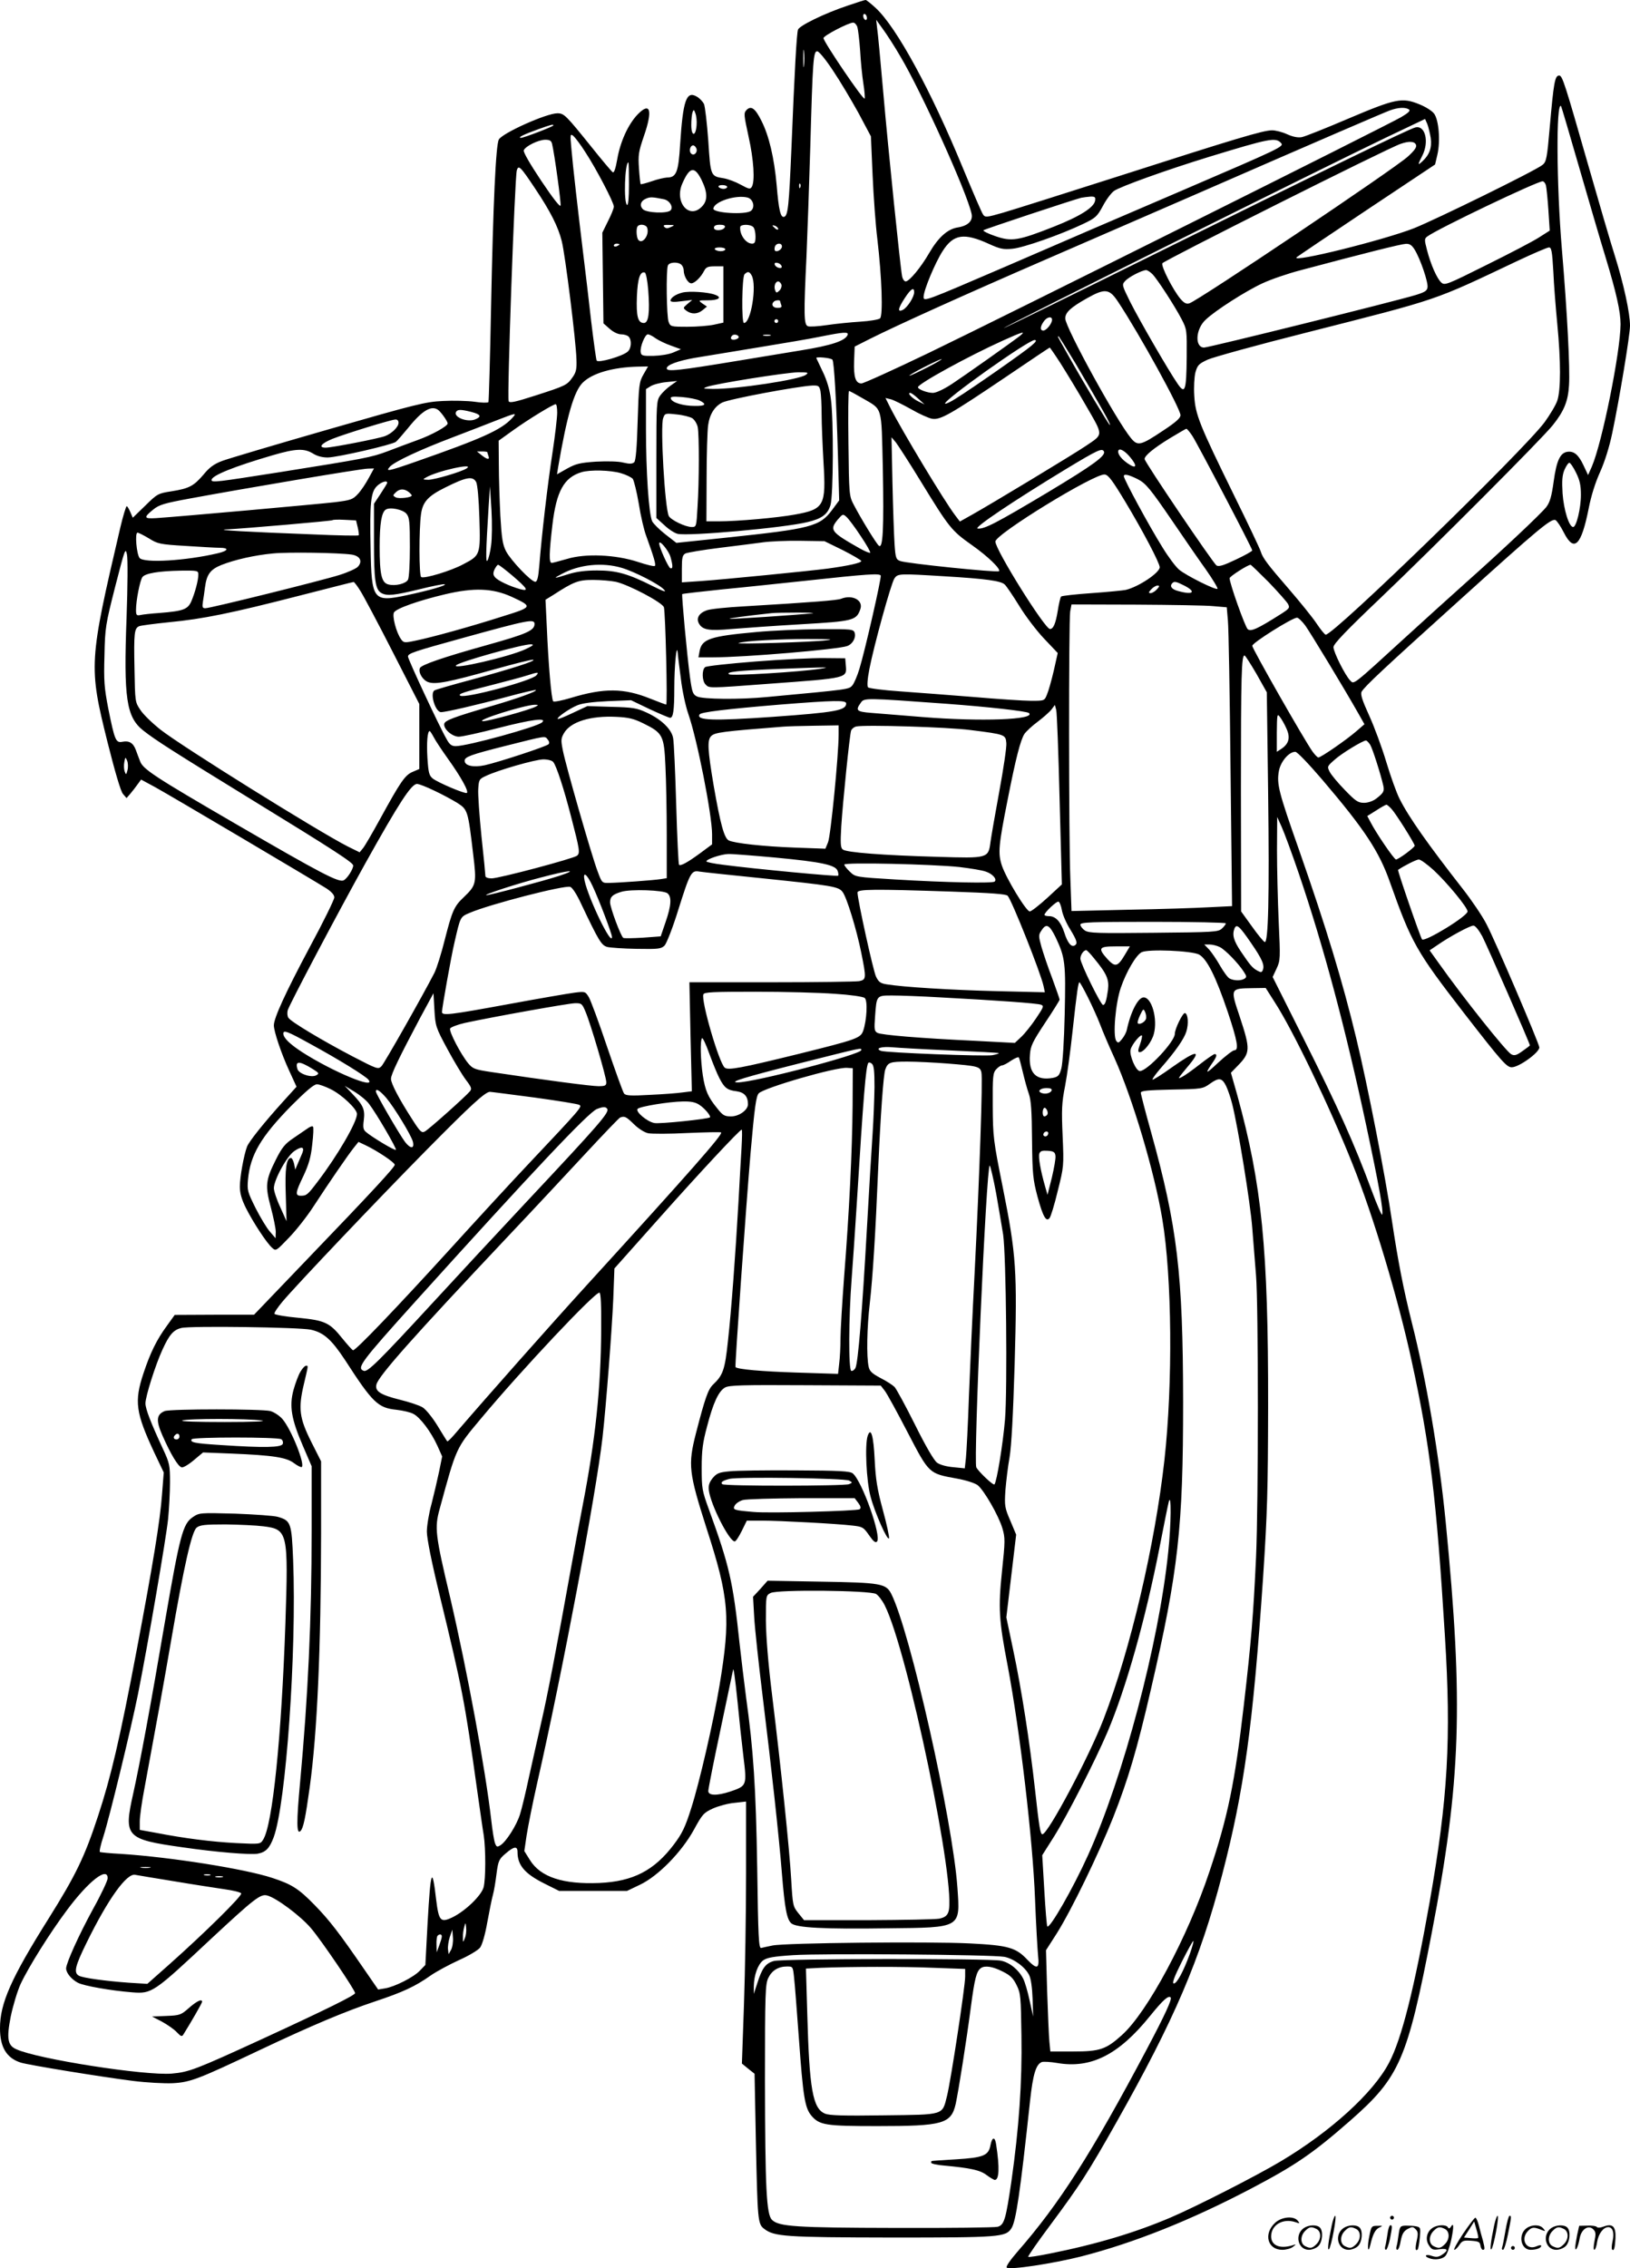 <?xml version="1.0" encoding="UTF-8"?>
<svg xmlns="http://www.w3.org/2000/svg" version="1.0" viewBox="0 0 863 1200.713" preserveAspectRatio="xMidYMid meet">
  <g transform="translate(0,1200.979) scale(0.1,-0.1)" fill="#000000" stroke="none">
    <path d="M4485 11979 c-119 -40 -251 -104 -260 -126 -7 -20 -18 -210 -35 -634 -13 -300 -18 -350 -38 -357 -19 -6 -29 34 -40 168 -13 145 -41 262 -80 339 -33 67 -55 83 -79 59 -16 -17 -15 -24 10 -140 28 -124 35 -240 17 -268 -8 -13 -16 -11 -58 12 -27 15 -67 30 -90 34 -70 11 -70 11 -82 199 -7 94 -17 181 -23 195 -7 13 -24 31 -39 39 -54 31 -72 -21 -87 -252 -9 -150 -20 -177 -70 -177 -14 -1 -51 -9 -81 -20 -30 -10 -56 -17 -58 -15 -2 2 -6 39 -9 83 -5 71 -2 89 26 171 48 138 34 184 -33 115 -50 -52 -92 -144 -108 -237 -9 -51 -17 -74 -24 -69 -6 4 -56 63 -111 132 -137 170 -146 180 -182 180 -58 0 -292 -105 -310 -139 -16 -29 -30 -337 -41 -884 -5 -274 -12 -502 -14 -506 -3 -4 -36 -4 -73 2 -37 5 -113 7 -168 4 -92 -4 -143 -17 -605 -150 -278 -80 -531 -155 -563 -167 -43 -16 -68 -34 -99 -72 -53 -62 -77 -74 -170 -89 -71 -11 -75 -13 -139 -76 l-66 -64 -13 30 c-7 17 -16 31 -19 31 -4 0 -20 -53 -35 -117 -165 -706 -167 -730 -67 -1131 40 -159 70 -261 82 -275 l19 -22 20 23 c11 13 28 35 38 49 l19 26 74 -40 c77 -42 832 -489 907 -536 27 -18 42 -34 42 -48 0 -11 -58 -130 -130 -263 -128 -240 -190 -375 -190 -414 0 -33 40 -151 81 -240 l39 -85 -68 -75 c-105 -116 -183 -214 -194 -242 -17 -45 -38 -161 -38 -211 0 -36 9 -67 31 -112 38 -76 110 -186 139 -212 21 -19 21 -19 90 53 38 39 96 113 129 164 82 126 185 276 215 313 l24 30 38 -18 c61 -29 154 -91 154 -103 0 -13 -120 -143 -469 -506 l-276 -288 -210 0 -210 -1 -41 -57 c-55 -75 -88 -143 -124 -251 -50 -150 -42 -209 57 -421 l50 -105 -9 -115 c-10 -139 -48 -370 -134 -824 -90 -475 -137 -673 -204 -877 -72 -220 -119 -316 -263 -546 -198 -315 -257 -448 -257 -580 0 -101 35 -158 110 -182 42 -13 415 -74 595 -97 72 -9 165 -14 210 -12 93 5 134 21 455 173 283 134 460 208 616 260 147 49 212 79 294 137 30 21 97 57 149 81 54 24 102 53 113 67 11 15 27 70 38 134 11 59 24 125 30 146 6 21 14 71 19 112 9 67 13 76 47 105 45 39 64 42 64 9 0 -70 38 -115 142 -167 l78 -39 180 0 180 0 67 32 c96 45 221 172 287 292 44 81 52 90 100 112 29 13 80 27 114 30 l62 7 0 -379 c0 -208 -5 -520 -11 -693 l-11 -315 33 -27 34 -27 7 -359 c9 -420 10 -436 44 -462 53 -41 111 -45 674 -46 573 0 605 2 635 49 24 37 46 185 99 678 15 137 31 190 62 202 9 3 46 1 81 -5 179 -31 326 43 492 249 68 84 97 110 109 98 8 -9 -28 -89 -130 -281 -288 -543 -459 -811 -681 -1065 -40 -46 -62 -79 -57 -84 14 -14 245 21 395 59 280 72 578 191 895 357 238 125 328 186 529 362 262 230 302 322 431 992 155 804 169 1211 74 2179 -35 355 -102 750 -180 1057 -44 176 -72 320 -104 533 -35 238 -129 719 -189 967 -74 307 -158 583 -302 995 -110 312 -120 352 -108 421 9 50 53 102 87 102 10 0 70 -63 143 -148 224 -263 301 -379 359 -545 113 -318 138 -363 391 -690 201 -259 226 -287 253 -287 38 0 146 78 146 105 0 19 -235 568 -280 653 -22 43 -79 127 -126 187 -182 233 -285 378 -334 476 -16 31 -47 118 -70 194 -23 77 -64 188 -91 247 -37 81 -47 113 -40 126 16 28 114 120 521 487 413 373 481 430 505 422 8 -4 28 -33 45 -67 54 -106 92 -69 131 127 13 68 36 140 61 195 24 53 49 133 64 205 38 181 94 518 94 569 0 66 -33 219 -80 369 -23 72 -86 288 -141 480 -124 433 -137 475 -154 475 -23 0 -29 -37 -50 -275 -14 -163 -18 -182 -38 -198 -36 -30 -564 -289 -682 -336 -162 -63 -652 -185 -620 -153 6 5 173 118 371 250 l362 241 12 51 c17 72 8 184 -17 218 -11 15 -46 37 -79 50 -91 37 -125 30 -375 -76 -119 -51 -230 -95 -246 -98 -20 -4 -47 1 -78 15 -26 12 -62 21 -80 21 -47 0 -196 -45 -800 -239 -291 -93 -572 -182 -624 -197 -87 -25 -95 -26 -106 -10 -7 9 -54 119 -106 244 -169 411 -352 748 -463 850 -25 23 -49 42 -53 42 -5 0 -48 -14 -98 -31z m105 -65 c0 -8 -4 -12 -10 -9 -5 3 -10 13 -10 21 0 8 5 12 10 9 6 -3 10 -13 10 -21z m177 -203 c113 -190 351 -716 377 -833 8 -37 -18 -63 -72 -72 -54 -8 -103 -51 -152 -135 -45 -78 -106 -151 -125 -151 -7 0 -16 12 -19 28 -9 45 -73 666 -100 977 -14 160 -28 310 -32 335 l-5 45 36 -50 c20 -27 62 -92 92 -144z m-228 157 c4 -13 11 -70 15 -127 3 -57 11 -135 17 -173 6 -37 9 -74 7 -80 -5 -14 -218 301 -218 320 0 13 133 82 157 82 8 0 17 -10 22 -22z m-282 -205 c-2 -21 -4 -4 -4 37 0 41 2 58 4 38 2 -21 2 -55 0 -75z m154 -28 c37 -55 97 -156 134 -223 l66 -124 9 -206 c5 -114 16 -265 25 -337 24 -203 31 -408 14 -421 -8 -6 -54 -14 -104 -17 -49 -3 -129 -11 -176 -18 -47 -7 -93 -10 -102 -6 -21 8 -22 61 -7 372 5 116 14 374 20 575 13 463 16 512 38 508 10 -2 47 -48 83 -103z m3948 -505 c50 -173 113 -389 141 -480 58 -191 80 -290 80 -357 -1 -147 -97 -625 -152 -753 l-20 -45 -25 53 c-26 55 -50 75 -85 70 -38 -6 -57 -47 -72 -156 -11 -80 -20 -111 -39 -136 -29 -37 -231 -227 -432 -406 -77 -69 -219 -197 -315 -285 -281 -257 -271 -249 -291 -228 -27 27 -89 151 -89 177 0 17 66 86 253 264 283 270 855 843 909 912 59 74 80 126 85 209 6 88 -9 383 -38 726 -28 332 -31 781 -4 753 2 -2 44 -145 94 -318z m-900 301 c10 -7 0 -17 -40 -41 -77 -45 -2097 -1053 -2501 -1248 -185 -89 -346 -162 -357 -162 -31 0 -42 33 -39 118 l3 77 81 41 c152 76 502 234 926 418 233 101 583 253 778 338 701 306 1011 439 1048 453 43 16 81 18 101 6z m-3771 -85 c-5 -61 -28 -59 -28 2 0 28 3 58 7 68 5 15 8 14 15 -7 5 -13 8 -41 6 -63z m3887 -67 c7 -51 -7 -89 -44 -123 -26 -24 -26 -20 -1 29 38 74 16 164 -37 150 -36 -9 -496 -233 -1387 -674 -434 -215 -790 -390 -792 -388 -4 4 1708 857 2021 1007 l210 100 12 -27 c6 -16 14 -49 18 -74z m-4645 67 c0 -6 -157 -66 -172 -66 -20 1 17 19 90 45 69 25 82 28 82 21z m170 -143 c57 -87 150 -265 150 -287 0 -9 -14 -44 -31 -77 l-30 -61 3 -240 3 -240 33 -29 c19 -17 44 -29 60 -29 15 0 33 -5 40 -12 18 -18 15 -63 -5 -80 -27 -24 -155 -61 -164 -47 -3 6 -16 100 -29 208 -12 108 -31 268 -42 356 -27 222 -55 465 -63 560 -7 75 -6 78 11 65 9 -8 39 -47 64 -87z m-177 45 c13 -55 48 -310 45 -326 -2 -11 -39 36 -102 130 -60 90 -96 152 -93 162 9 22 76 55 113 56 25 0 33 -5 37 -22z m3860 4 c16 -18 -6 -28 -511 -245 -290 -124 -719 -309 -954 -411 -423 -182 -428 -184 -428 -158 0 35 61 181 101 243 57 89 112 98 244 38 59 -27 78 -31 125 -26 58 5 257 75 376 132 65 31 73 39 103 94 17 33 44 69 59 80 33 23 277 111 502 180 324 99 354 105 383 73z m714 -9 c5 -12 -8 -30 -43 -62 -70 -64 -1109 -762 -1157 -777 -16 -5 -28 1 -49 26 -39 48 -101 169 -94 186 5 13 1192 609 1261 632 45 16 75 14 82 -5z m-3810 -19 c8 -21 -13 -42 -28 -27 -13 13 -5 43 11 43 6 0 13 -7 17 -16z m-357 -190 c0 -74 -4 -113 -10 -109 -19 11 -12 225 7 225 2 0 3 -52 3 -116z m-497 -22 c81 -121 122 -202 141 -278 18 -69 76 -534 78 -627 2 -51 -2 -69 -21 -95 -29 -41 -35 -44 -196 -96 -109 -35 -137 -41 -142 -30 -9 24 32 1174 43 1221 9 32 19 22 97 -95z m881 46 c33 -67 34 -111 1 -143 -67 -68 -145 25 -103 122 39 90 65 95 102 21z m4471 -30 c3 -13 9 -72 13 -131 l7 -108 -55 -35 c-30 -20 -155 -85 -278 -146 -212 -106 -223 -110 -241 -94 -23 21 -56 95 -76 173 -14 54 -14 59 2 71 55 41 579 291 610 292 7 0 15 -10 18 -22z m-3948 -10 c-3 -8 -6 -5 -6 6 -1 11 2 17 5 13 3 -3 4 -12 1 -19z m-387 2 c0 -5 -9 -10 -19 -10 -11 0 -23 5 -26 10 -4 6 5 10 19 10 14 0 26 -4 26 -10z m-335 -65 c30 -6 52 -42 35 -59 -18 -18 -127 -13 -146 6 -20 20 -12 45 18 57 22 9 33 8 93 -4z m443 9 c31 -9 41 -53 17 -71 -30 -21 -198 -11 -198 12 2 37 119 75 181 59z m1840 -16 c-5 -36 -79 -83 -218 -138 -190 -75 -224 -80 -311 -50 -38 13 -66 27 -62 31 7 6 468 159 518 172 11 2 33 5 48 6 24 1 28 -3 25 -21z m-2372 -143 c15 -39 -27 -94 -48 -63 -9 16 -11 62 -1 71 12 13 44 7 49 -8z m126 3 c-17 -8 -26 -8 -34 0 -9 9 -4 12 23 11 32 0 33 -1 11 -11z m286 0 c-7 -20 -58 -23 -58 -4 0 11 10 16 31 16 20 0 29 -4 27 -12z m150 0 c7 -7 12 -29 12 -50 0 -30 -4 -38 -18 -38 -33 0 -67 48 -63 88 1 15 53 16 69 0z m132 -10 c0 -6 -6 -5 -15 2 -8 7 -15 14 -15 16 0 2 7 1 15 -2 8 -4 15 -11 15 -16z m-840 -82 c0 -2 -7 -6 -15 -10 -8 -3 -15 -1 -15 4 0 6 7 10 15 10 8 0 15 -2 15 -4z m860 -11 c0 -16 -27 -32 -37 -22 -3 4 -3 13 0 22 8 20 37 20 37 0z m3350 -17 c30 -49 72 -172 68 -199 -2 -18 -14 -26 -63 -41 -116 -35 -1095 -278 -1120 -278 -50 0 -46 97 8 147 51 49 214 153 301 193 45 21 135 52 201 69 341 91 533 139 558 140 21 1 32 -7 47 -31z m-3650 2 c0 -5 -11 -10 -24 -10 -14 0 -28 5 -31 10 -4 6 7 10 24 10 17 0 31 -4 31 -10z m4384 -117 c3 -71 13 -195 21 -278 19 -198 19 -349 0 -406 -8 -24 -39 -75 -67 -114 -113 -152 -1115 -1125 -1159 -1125 -5 0 -27 27 -49 60 -22 33 -87 113 -143 178 -117 135 -141 167 -152 202 -4 14 -67 147 -140 295 -185 377 -206 429 -212 529 -3 47 0 99 6 124 11 39 18 46 65 68 29 13 264 78 522 143 716 182 665 165 1119 380 83 39 157 71 166 71 13 0 17 -20 23 -127z m-4616 35 c7 -7 12 -20 12 -30 0 -29 22 -68 40 -68 18 0 51 32 69 68 10 18 20 22 56 22 l45 0 0 -149 0 -149 -50 -11 c-28 -6 -91 -11 -141 -11 -87 0 -90 1 -99 26 -11 27 -14 272 -4 298 7 19 55 21 72 4z m530 -6 c3 -9 -2 -13 -14 -10 -9 1 -19 9 -22 16 -3 9 2 13 14 10 9 -1 19 -9 22 -16z m1963 -43 c26 -26 118 -168 155 -239 28 -54 28 -58 27 -202 -2 -180 -9 -198 -50 -137 -48 70 -199 331 -249 430 -44 89 -45 92 -27 111 18 21 88 57 111 58 6 0 21 -9 33 -21z m-2669 -85 c9 -118 2 -174 -23 -174 -32 0 -41 36 -37 140 4 96 17 135 42 127 6 -2 14 -43 18 -93z m548 77 c28 -53 -4 -251 -41 -251 -14 0 -11 244 3 258 17 17 26 15 38 -7z m157 -47 c3 -8 -1 -23 -10 -32 -15 -14 -17 -14 -23 1 -8 21 1 47 16 47 6 0 13 -7 17 -16z m703 -41 c0 -25 -35 -80 -59 -93 -31 -16 -27 7 10 63 32 49 49 59 49 30z m1081 -53 c112 -169 329 -564 329 -598 0 -15 -24 -37 -91 -81 -118 -79 -135 -84 -170 -42 -77 92 -349 588 -349 635 0 32 28 58 115 107 96 54 119 51 166 -21z m-1791 6 c0 -2 3 -11 6 -20 5 -12 0 -16 -20 -16 -24 0 -35 18 -19 33 7 8 33 10 33 3z m1440 -99 c0 -20 -30 -57 -46 -57 -18 0 -18 20 2 48 16 24 44 30 44 9z m-1450 -7 c0 -5 -4 -10 -10 -10 -5 0 -10 5 -10 10 0 6 5 10 10 10 6 0 10 -4 10 -10z m368 -72 c-11 -32 -86 -57 -248 -83 -91 -15 -232 -38 -315 -52 -338 -56 -395 -62 -395 -43 0 18 57 39 146 55 49 8 199 33 334 55 135 22 288 48 340 59 115 23 143 25 138 9z m911 -7 c-55 -42 -290 -208 -358 -253 -44 -29 -85 -48 -102 -48 -30 0 -79 19 -79 30 0 18 268 165 450 247 104 47 125 53 89 24z m-1928 -12 c16 -11 53 -29 82 -39 l52 -19 -40 -17 c-23 -10 -68 -17 -105 -18 -59 -1 -65 1 -68 20 -4 28 23 94 38 94 7 0 25 -9 41 -21z m440 6 c0 -5 -9 -11 -21 -13 -20 -3 -27 8 -13 22 10 9 34 3 34 -9z m167 8 c-10 -2 -26 -2 -35 0 -10 3 -2 5 17 5 19 0 27 -2 18 -5z m1615 -145 c142 -241 191 -328 183 -328 -5 0 -148 239 -221 370 -26 47 -50 88 -52 93 -2 4 -2 7 1 7 2 0 42 -64 89 -142z m-233 91 c-38 -33 -314 -226 -398 -278 -29 -19 -55 -31 -58 -28 -15 14 440 337 474 337 12 -1 8 -9 -18 -31z m154 -91 c29 -46 91 -147 136 -226 93 -161 93 -149 0 -212 -63 -43 -502 -308 -602 -364 l-66 -37 -25 33 c-58 76 -281 447 -342 567 l-27 54 29 -7 c15 -4 63 -28 106 -52 43 -25 94 -48 112 -51 44 -7 95 22 390 221 127 86 231 156 233 156 1 0 27 -37 56 -82z m-1207 18 c9 -8 21 -220 29 -493 l7 -252 -37 -50 c-65 -88 -112 -100 -558 -147 l-267 -28 -58 45 c-32 25 -63 56 -70 69 -18 39 -33 261 -33 490 l0 210 24 15 c14 9 51 19 83 22 l58 6 -34 -24 c-19 -13 -44 -37 -55 -52 -20 -28 -21 -40 -21 -339 l0 -310 42 -38 c23 -22 54 -42 70 -46 55 -14 567 32 688 62 76 18 107 41 122 90 15 50 17 455 2 561 -6 50 -22 102 -42 143 -17 36 -33 69 -35 74 -5 9 75 2 85 -8z m503 -41 c-47 -24 -89 -44 -95 -44 -5 0 28 20 75 44 47 24 90 44 95 44 6 0 -28 -20 -75 -44z m-1503 -37 c-23 -40 -25 -55 -31 -248 -4 -143 -10 -208 -18 -217 -10 -9 -24 -10 -58 -2 -26 7 -86 8 -145 5 -85 -6 -106 -11 -153 -37 l-53 -30 6 38 c47 274 84 401 130 447 50 50 159 82 293 85 l53 1 -24 -42z m860 -2 c-33 -26 -365 -76 -492 -75 -53 1 -57 2 -32 11 47 17 418 76 482 77 53 0 58 -1 42 -13z m77 -87 c3 -17 6 -73 6 -123 0 -50 5 -165 10 -254 14 -229 4 -248 -151 -276 -92 -17 -306 -36 -405 -36 l-64 0 1 228 c0 125 4 251 8 280 8 59 34 100 75 121 39 19 398 86 477 90 33 1 37 -2 43 -30z m224 -38 c106 -62 98 -35 106 -366 6 -326 1 -432 -21 -414 -14 12 -94 142 -134 219 -23 44 -24 54 -27 323 -2 152 -1 277 3 277 4 0 37 -18 73 -39z m294 -2 l33 -30 -31 15 c-34 16 -63 46 -45 46 6 0 25 -14 43 -31z m-1159 -9 c41 -20 33 -30 -25 -29 -62 0 -120 18 -126 38 -4 11 7 13 59 9 35 -3 76 -11 92 -18z m-753 -65 c0 -24 -11 -120 -25 -212 -25 -162 -57 -433 -70 -600 -5 -61 -11 -83 -21 -83 -22 0 -130 114 -155 162 -18 35 -23 69 -30 188 -4 80 -8 202 -8 271 l-1 126 78 56 c78 56 210 137 224 137 5 0 8 -20 8 -45z m-628 13 c17 -15 48 -59 48 -70 0 -14 -84 -61 -160 -88 -41 -15 -111 -41 -155 -58 -90 -34 -124 -40 -576 -112 -332 -52 -359 -56 -359 -41 0 23 118 71 324 131 123 36 167 37 213 9 22 -14 50 -21 78 -21 54 1 343 68 361 83 8 6 37 40 66 75 75 93 124 121 160 92z m174 -9 c50 -13 56 -25 18 -40 -43 -16 -116 14 -99 41 8 13 26 13 81 -1z m214 -34 c-58 -62 -162 -108 -508 -229 -149 -52 -162 -54 -138 -27 25 27 157 89 331 155 83 32 188 72 235 91 105 41 109 41 80 10z m955 1 c12 -8 25 -29 29 -47 8 -41 8 -286 -1 -422 -6 -106 -6 -107 -31 -107 -33 0 -110 37 -121 58 -21 40 -46 477 -30 518 9 26 11 27 71 20 34 -3 71 -13 83 -20z m-1555 -24 c0 -22 -35 -57 -72 -71 -35 -13 -281 -61 -314 -61 -41 0 -23 23 37 47 68 27 308 101 332 102 10 1 17 -6 17 -17z m4203 -70 c28 -43 317 -595 317 -606 0 -4 -39 -26 -86 -48 -65 -31 -90 -39 -103 -32 -18 12 -381 548 -381 564 0 18 49 58 134 110 45 27 84 50 87 50 4 0 18 -17 32 -38z m-1439 -239 c152 -248 163 -262 272 -339 84 -59 155 -128 143 -138 -10 -8 -490 41 -523 54 -22 8 -25 16 -30 92 -3 46 -8 191 -11 323 l-5 240 23 -27 c12 -16 72 -108 131 -205z m970 158 c14 -22 -53 -71 -296 -217 -273 -163 -338 -197 -372 -192 -23 3 183 142 468 315 169 102 190 111 200 94z m135 -26 c45 -52 40 -72 -9 -38 -30 21 -49 44 -50 61 0 23 28 12 59 -23z m-3399 21 c0 -2 3 -11 6 -20 8 -21 -6 -20 -36 4 l-25 20 28 0 c15 0 27 -2 27 -4z m5764 -108 c20 -40 26 -67 26 -118 0 -71 -24 -170 -41 -170 -22 0 -50 92 -56 178 -4 67 -2 96 10 125 9 20 20 37 26 37 5 0 21 -23 35 -52z m-5874 22 c-27 -18 -170 -60 -203 -60 -29 1 -30 2 -12 12 59 35 264 80 215 48z m-518 -51 c-15 -28 -40 -66 -57 -84 -28 -30 -37 -33 -125 -44 -87 -10 -809 -75 -943 -84 -66 -4 -68 3 -15 46 31 25 58 33 194 58 286 53 908 158 941 158 l33 1 -28 -51z m1335 26 c28 -8 56 -22 63 -30 6 -8 21 -67 32 -132 10 -64 28 -142 40 -172 40 -111 52 -151 45 -157 -3 -4 -44 6 -89 21 -119 39 -278 46 -376 16 -39 -11 -75 -21 -81 -21 -15 0 -14 51 4 204 21 175 61 248 153 276 45 14 155 11 209 -5z m2670 -150 c95 -158 183 -326 183 -348 0 -29 -112 -104 -180 -120 -14 -3 -95 -11 -180 -17 -85 -6 -158 -14 -162 -18 -4 -4 -12 -38 -18 -77 -11 -66 -23 -95 -41 -95 -27 0 -289 419 -289 463 0 39 525 361 579 355 19 -2 41 -32 108 -143z m67 118 c43 -22 67 -52 184 -223 58 -85 136 -199 175 -253 38 -54 66 -101 63 -104 -8 -9 -166 70 -203 101 -18 15 -57 67 -87 116 -72 115 -206 363 -206 379 0 14 26 8 74 -16z m-3503 -15 c7 -14 14 -89 17 -190 6 -196 5 -198 -85 -245 -64 -35 -207 -78 -223 -68 -12 7 -12 253 -1 333 9 65 37 96 128 141 112 56 146 62 164 29z m-471 -4 c0 -3 -16 -29 -35 -58 l-35 -53 0 -200 c0 -207 7 -255 40 -273 30 -16 67 -12 199 20 68 17 129 29 135 27 15 -5 -78 -32 -200 -58 -179 -38 -187 -28 -192 250 -5 237 1 295 33 327 22 22 55 33 55 18z m550 -331 c-4 -34 -13 -70 -19 -80 -10 -18 -9 44 6 287 l7 105 8 -125 c4 -69 3 -153 -2 -187z m-437 283 c9 -7 17 -16 17 -19 0 -11 -68 -19 -85 -10 -16 9 -16 11 0 26 20 20 44 21 68 3z m-11 -116 c16 -19 18 -44 18 -177 0 -85 -4 -162 -10 -172 -11 -21 -67 -35 -104 -25 -36 9 -46 53 -46 199 0 123 10 182 32 197 22 15 91 1 110 -22z m2405 -118 c31 -46 53 -85 50 -88 -3 -3 -27 7 -54 22 -155 88 -163 98 -117 154 26 30 27 30 46 13 11 -10 45 -55 75 -101z m-2663 46 c5 -21 7 -40 5 -42 -2 -3 -112 -1 -244 5 -346 13 -517 23 -460 26 113 6 560 45 565 49 2 3 31 4 65 2 l60 -3 9 -37z m-1106 -58 c46 -29 58 -32 193 -40 79 -5 161 -10 182 -10 52 0 46 -16 -10 -29 -170 -40 -390 -53 -414 -25 -16 20 -26 134 -11 134 6 0 33 -14 60 -30z m3675 -63 c53 -27 97 -53 97 -57 0 -10 -68 -25 -177 -40 -98 -13 -545 -57 -670 -66 l-103 -7 0 71 c0 60 3 73 19 82 11 5 93 19 183 30 90 11 192 24 228 29 36 5 124 9 195 8 l130 -2 98 -48z m-913 -36 c13 -47 13 -64 -1 -59 -11 4 -59 111 -59 131 0 23 51 -39 60 -72z m-2880 -321 c-16 -427 -1 -526 88 -597 65 -51 147 -104 577 -368 437 -268 535 -332 535 -347 0 -19 -31 -68 -50 -78 -25 -14 -117 34 -575 300 -422 245 -488 288 -503 329 -7 17 -17 45 -23 61 -14 37 -35 50 -71 43 -35 -7 -41 8 -75 177 -21 109 -24 145 -20 280 3 148 6 164 57 365 51 198 54 208 62 170 5 -23 4 -166 -2 -335z m1192 334 c44 -7 59 -35 33 -64 -9 -10 -53 -30 -98 -44 -95 -30 -683 -176 -710 -176 -15 0 -17 6 -13 33 3 17 8 52 11 76 9 70 28 96 87 120 71 28 176 52 273 61 80 8 347 4 417 -6z m848 -109 c83 -71 93 -87 44 -74 -57 16 -118 45 -133 63 -11 13 -11 22 -3 41 7 14 15 25 19 25 5 0 37 -25 73 -55z m581 39 c68 -20 201 -88 225 -116 14 -15 -2 -10 -62 20 -129 65 -191 82 -293 82 -61 0 -109 -6 -153 -20 -79 -25 -83 -24 -33 2 93 50 214 62 316 32z m3426 -76 c49 -51 95 -103 102 -115 11 -21 8 -25 -41 -56 -120 -76 -155 -92 -172 -78 -14 12 -96 243 -96 270 0 9 96 71 111 71 3 0 46 -42 96 -92z m-5667 40 c0 -30 -17 -94 -37 -141 -19 -43 -42 -52 -168 -62 -44 -3 -90 -8 -102 -11 -20 -4 -23 0 -23 27 0 50 21 156 34 174 15 20 86 32 204 34 89 1 92 0 92 -21z m3613 -5 c5 -9 -83 -397 -113 -494 -11 -37 -28 -76 -37 -87 -19 -22 -12 -21 -453 -62 -143 -14 -340 -12 -370 3 -22 11 -26 22 -37 102 -16 119 -45 436 -41 440 2 2 98 13 213 25 116 11 311 32 435 45 340 37 396 40 403 28z m340 -4 c217 -13 295 -24 316 -43 10 -9 44 -60 77 -113 32 -53 92 -132 132 -174 l72 -76 -21 -94 c-12 -51 -28 -108 -36 -126 -13 -33 -14 -33 -84 -33 -38 0 -174 9 -302 20 -128 10 -304 24 -392 30 -88 6 -164 16 -169 21 -6 5 -4 42 7 98 24 124 114 450 132 478 18 27 23 27 268 12z m-1743 -29 c68 -15 248 -110 255 -135 8 -27 20 -515 12 -515 -3 0 -40 14 -83 31 -141 57 -245 58 -423 4 -47 -14 -88 -22 -92 -18 -10 10 -26 203 -34 393 l-7 145 39 24 c111 72 135 81 213 81 41 0 95 -5 120 -10z m-1351 -50 c17 -27 94 -172 171 -323 l140 -274 0 -172 0 -172 -35 -15 c-41 -17 -65 -53 -173 -250 -40 -73 -80 -142 -90 -154 l-18 -22 -63 31 c-157 80 -879 530 -991 618 -44 35 -92 81 -107 105 -28 41 -28 44 -31 216 -4 192 -1 216 25 227 10 4 81 13 158 21 179 17 330 48 684 139 157 40 289 74 293 74 3 1 20 -21 37 -49z m4361 30 c66 -34 47 -51 -32 -29 -35 9 -47 26 -31 42 10 11 21 8 63 -13z m-145 -20 c-10 -11 -25 -20 -33 -20 -12 0 -12 4 3 20 10 11 25 20 33 20 12 0 12 -4 -3 -20z m-3417 -39 c114 -53 114 -54 -50 -105 -162 -52 -371 -110 -460 -128 -56 -12 -61 -11 -74 7 -26 35 -49 125 -38 143 14 22 132 63 271 96 153 36 251 32 351 -13z m3717 -50 l70 -6 6 -70 c4 -38 10 -394 14 -791 l8 -721 -124 -6 c-68 -4 -259 -10 -425 -13 l-301 -7 -6 168 c-9 212 -9 1367 -1 1418 l7 37 341 -1 c187 -1 373 -4 411 -8z m486 -103 c29 -41 206 -333 279 -462 l34 -60 -44 -38 c-48 -42 -186 -138 -200 -138 -5 0 -18 14 -30 30 -44 61 -320 546 -320 561 0 16 212 149 237 149 7 0 27 -19 44 -42z m-4081 9 c0 -35 -41 -53 -252 -112 -233 -65 -349 -105 -355 -122 -9 -23 14 -63 44 -74 38 -14 110 0 348 67 108 30 201 54 208 51 17 -5 -113 -47 -330 -106 -101 -27 -187 -52 -193 -56 -25 -16 5 -115 35 -115 26 0 194 39 349 81 81 22 150 38 153 36 7 -7 -95 -44 -232 -84 -202 -59 -250 -77 -253 -95 -5 -27 42 -68 77 -68 17 0 109 20 205 45 183 47 263 57 236 31 -25 -24 -396 -126 -457 -126 -22 0 -33 8 -49 38 -38 65 -204 422 -204 436 0 17 27 26 295 100 340 94 375 101 375 73z m-48 -134 c-85 -40 -394 -111 -367 -85 19 19 348 111 395 111 20 -1 14 -6 -28 -26z m823 -158 c7 -61 25 -144 39 -184 47 -134 126 -535 126 -638 l0 -53 -62 -46 c-68 -50 -105 -70 -113 -62 -3 3 -10 146 -15 319 -5 173 -12 330 -16 350 -7 47 -61 100 -139 136 -54 25 -73 28 -188 31 l-127 4 -77 -36 c-42 -20 -78 -35 -80 -32 -7 7 60 54 103 72 26 11 79 18 162 22 l123 5 98 -47 c54 -25 103 -46 109 -46 16 0 22 39 22 155 0 116 12 245 18 190 1 -16 9 -80 17 -140z m3047 28 l55 -98 7 -530 c7 -554 1 -798 -18 -792 -6 2 -37 39 -68 83 l-57 79 -1 646 c0 610 3 709 19 709 4 0 32 -44 63 -97z m-3812 -8 c-24 -29 -378 -124 -403 -108 -14 9 13 18 172 58 75 19 156 41 181 49 59 19 65 19 50 1z m2175 -151 c215 -16 423 -39 433 -49 36 -35 -253 -46 -563 -21 -110 9 -233 19 -272 22 -78 6 -85 13 -56 53 18 27 20 27 458 -5z m-535 2 c0 -37 -56 -47 -389 -71 -315 -22 -407 -19 -387 13 7 12 139 28 426 52 291 23 350 24 350 6z m-1642 -16 c-29 -17 -262 -81 -283 -78 -34 6 220 85 275 87 21 0 22 -1 8 -9z m2772 -493 l12 -449 -78 -72 c-43 -39 -84 -71 -92 -71 -19 0 -126 177 -148 244 -21 64 -17 107 31 348 43 219 68 316 89 348 9 13 41 43 71 65 29 22 62 51 72 64 l18 24 7 -26 c4 -14 12 -228 18 -475z m1201 376 c22 -48 13 -81 -28 -108 l-23 -15 0 102 c1 96 2 102 16 83 9 -11 25 -39 35 -62z m-3406 28 c104 -51 111 -64 118 -226 4 -76 7 -241 7 -366 l0 -228 -32 -5 c-39 -6 -216 -19 -272 -20 -39 -1 -39 -1 -63 64 -31 82 -167 555 -183 637 -11 55 -10 64 6 92 35 60 140 93 278 86 63 -3 90 -9 141 -34z m1035 -61 c0 -107 -42 -536 -56 -569 l-14 -34 -163 6 c-167 6 -319 23 -349 38 -24 13 -44 87 -79 287 -33 195 -35 244 -14 265 19 20 63 25 380 50 22 2 97 4 168 5 l127 2 0 -50z m700 25 c183 -23 184 -24 188 -69 2 -20 -15 -135 -37 -254 -22 -119 -43 -241 -47 -270 -11 -86 -14 -86 -278 -78 -289 8 -486 23 -504 39 -12 9 -13 32 -8 122 8 127 44 482 52 507 3 9 15 19 27 22 46 10 487 -3 607 -19z m-2844 -37 c9 -18 43 -69 75 -114 69 -96 114 -177 100 -182 -13 -4 -150 54 -179 76 -20 16 -24 30 -29 109 -5 82 0 143 12 143 2 0 12 -15 21 -32z m604 -13 c8 -10 10 -19 4 -25 -12 -12 -261 -94 -337 -111 -61 -13 -107 -3 -107 24 0 20 33 32 207 76 231 58 216 56 233 36z m4354 -27 c13 -21 55 -153 70 -218 6 -29 1 -38 -38 -68 -17 -13 -43 -22 -64 -22 -32 0 -45 9 -102 68 -36 37 -72 80 -80 96 -14 28 -14 29 27 65 37 33 147 100 165 101 4 0 14 -10 22 -22z m-6579 -135 c-7 -26 -8 -26 -15 -7 -4 11 -5 33 -2 49 5 28 6 29 15 8 5 -12 6 -34 2 -50z m2254 43 c17 -20 57 -143 95 -291 45 -173 48 -191 31 -205 -18 -15 -412 -120 -452 -120 -19 0 -33 5 -33 12 0 7 -9 101 -21 211 -11 109 -19 221 -17 250 3 49 5 53 40 69 64 31 261 87 304 88 24 0 47 -6 53 -14z m-629 -152 c41 -19 96 -49 122 -65 54 -35 56 -40 83 -270 19 -155 17 -165 -50 -229 -51 -48 -61 -72 -100 -224 -18 -73 -43 -152 -55 -176 -61 -119 -264 -477 -280 -494 -18 -18 -21 -17 -154 52 -166 87 -327 184 -339 204 -6 8 -7 26 -4 39 7 28 270 525 412 780 179 321 243 419 273 419 10 0 51 -16 92 -36z m5067 -96 c24 -26 123 -184 123 -195 -1 -10 -86 -73 -99 -73 -10 0 -106 141 -135 198 l-17 32 48 30 c26 17 50 30 53 30 4 0 16 -10 27 -22z m-491 -341 c131 -385 246 -813 359 -1342 67 -315 90 -445 83 -465 -2 -7 -28 52 -57 131 -91 246 -179 441 -354 790 l-169 337 21 45 c20 43 20 53 11 248 -5 112 -9 283 -9 379 l1 175 24 -53 c13 -29 54 -139 90 -245z m-2770 83 c244 -23 319 -39 329 -71 4 -11 5 -23 2 -25 -5 -5 -442 36 -609 58 -49 6 -88 14 -88 18 0 12 79 38 116 39 16 1 129 -8 250 -19z m3485 -67 c71 -66 179 -197 179 -218 0 -25 -226 -163 -241 -148 -8 8 -131 365 -127 368 30 21 97 55 110 55 9 0 45 -26 79 -57z m-2511 17 c58 -7 120 -17 139 -24 36 -12 61 -40 47 -53 -10 -10 -254 -5 -524 11 -213 13 -213 13 -242 41 -17 16 -30 33 -30 38 0 13 470 2 610 -13z m-2120 -47 c-84 -27 -369 -103 -385 -102 -21 1 165 62 290 94 151 40 203 44 95 8z m1080 -13 c365 -38 400 -43 421 -72 22 -28 74 -198 99 -322 27 -135 27 -142 -11 -150 -17 -3 -227 -6 -465 -6 l-434 0 6 -288 7 -289 -48 -6 c-27 -4 -105 -10 -174 -13 -102 -6 -128 -4 -137 7 -6 8 -46 119 -90 248 -43 128 -87 247 -97 263 -18 29 -19 30 -75 23 -31 -4 -189 -31 -351 -61 -311 -57 -351 -62 -351 -41 0 20 49 296 66 367 32 139 30 136 82 158 105 45 500 147 531 137 11 -3 35 -40 57 -88 95 -200 108 -221 139 -230 17 -4 87 -9 157 -10 116 -2 129 0 147 18 10 11 43 94 71 185 63 200 70 214 113 206 18 -3 169 -19 337 -36z m-902 -42 c33 -70 102 -251 102 -268 0 -54 -123 199 -145 298 -11 53 12 37 43 -30z m396 -37 c23 -19 20 -65 -10 -152 l-26 -76 -95 -7 c-52 -3 -98 -4 -103 -1 -13 8 -70 161 -70 188 0 29 13 42 60 56 49 15 223 9 244 -8z m1505 9 c208 -7 288 -13 296 -22 22 -24 175 -408 190 -478 l7 -33 -254 6 c-245 6 -499 22 -583 36 -33 5 -43 12 -57 41 -15 31 -98 409 -98 445 0 18 82 19 499 5z m583 -98 c4 -24 23 -68 43 -100 37 -61 42 -77 25 -87 -18 -11 -38 14 -55 68 -19 58 -46 87 -81 87 -13 0 -24 3 -24 7 0 13 64 73 74 70 6 -2 14 -22 18 -45z m868 -70 c0 -5 -9 -17 -21 -28 -20 -18 -43 -19 -361 -22 -298 -3 -342 -2 -364 12 -13 9 -24 23 -24 31 0 13 52 15 385 15 212 0 385 -4 385 -8z m-901 -74 c51 -108 54 -136 48 -406 -3 -140 -11 -265 -18 -289 -10 -36 -16 -43 -44 -49 -89 -16 -130 24 -122 123 3 46 14 68 80 168 42 63 77 119 77 123 0 5 -18 55 -39 113 -22 57 -47 132 -57 166 -16 58 -16 64 0 87 25 40 42 31 75 -36z m1034 -29 c60 -87 73 -118 63 -144 -5 -13 -10 -14 -28 -4 -27 15 -37 26 -89 103 -38 57 -46 87 -33 121 11 26 26 13 87 -76z m1225 34 c25 -48 252 -567 252 -577 0 -2 -18 -15 -39 -30 -32 -23 -43 -26 -60 -17 -28 16 -253 298 -384 483 l-48 67 43 29 c65 45 171 102 189 102 10 0 29 -24 47 -57z m-1389 -57 c29 -15 97 -85 126 -130 16 -24 16 -29 4 -37 -19 -12 -56 -11 -79 1 -10 5 -32 36 -50 67 -18 32 -44 70 -58 86 l-26 27 28 0 c15 0 39 -6 55 -14z m-502 -38 c-39 -66 -52 -70 -93 -26 -53 59 -47 68 42 68 l76 0 -25 -42z m-164 -22 c67 -81 80 -111 73 -167 -8 -57 -15 -79 -26 -79 -12 0 -120 220 -120 245 0 20 17 45 31 45 4 0 23 -20 42 -44z m555 21 c42 -23 89 -116 153 -306 51 -153 59 -201 34 -201 -8 0 -47 -30 -87 -67 -68 -64 -72 -62 -21 12 15 23 17 35 4 35 -5 0 -40 -24 -77 -53 -38 -30 -80 -60 -94 -67 -28 -15 -28 -14 37 64 67 81 34 75 -92 -14 -54 -39 -100 -68 -103 -65 -3 2 17 30 44 61 77 88 123 154 135 193 13 42 9 93 -7 98 -11 4 -54 -83 -54 -110 0 -41 -146 -197 -185 -197 -21 0 -57 84 -49 114 6 26 52 82 60 74 2 -3 -2 -24 -10 -46 -12 -33 -12 -42 -2 -42 22 0 64 54 75 97 21 79 -11 193 -54 193 -29 0 -68 -74 -89 -171 -3 -15 -15 -37 -26 -50 -17 -21 -21 -22 -30 -9 -19 26 -4 200 24 281 29 85 81 173 110 188 35 18 264 8 304 -12z m-588 -227 c22 -44 51 -108 64 -142 13 -35 47 -115 76 -178 96 -213 212 -602 254 -855 51 -306 56 -868 11 -1274 -50 -448 -180 -1004 -322 -1371 -77 -200 -295 -610 -324 -610 -11 0 -17 35 -39 235 -28 251 -71 530 -116 742 l-36 171 26 219 26 219 -31 74 c-30 69 -31 80 -26 160 4 47 13 126 22 175 10 59 19 227 27 494 14 496 9 576 -63 936 -50 249 -52 267 -53 431 -1 156 1 174 18 193 11 12 25 21 31 21 7 0 28 11 48 25 20 13 38 21 41 17 3 -4 12 -39 21 -77 9 -38 23 -90 32 -115 12 -34 16 -93 17 -245 2 -181 5 -209 29 -300 29 -106 46 -136 64 -113 6 7 26 71 43 143 32 128 33 131 26 291 -6 139 -5 175 13 265 11 57 29 190 40 294 23 209 30 255 36 255 3 0 23 -36 45 -80z m990 -27 c97 -150 291 -554 410 -853 111 -276 243 -717 314 -1045 98 -449 131 -726 176 -1455 34 -545 16 -858 -81 -1410 -81 -456 -148 -724 -215 -850 -83 -159 -310 -365 -574 -522 -127 -76 -449 -240 -580 -296 -187 -80 -392 -142 -643 -192 -60 -12 -110 -20 -113 -17 -3 3 53 83 124 178 147 198 194 270 340 529 310 549 445 864 562 1313 117 448 164 793 217 1572 23 347 26 468 27 910 1 835 -33 1175 -164 1650 l-33 116 36 37 c67 69 68 86 11 259 -51 152 -52 150 69 152 l68 1 49 -77z m-2330 46 c80 -5 150 -15 158 -22 17 -13 11 -119 -8 -174 -14 -39 -35 -46 -345 -123 -301 -74 -370 -87 -388 -72 -30 25 -126 354 -113 388 4 12 50 14 278 14 150 0 338 -5 418 -11z m-2051 -293 c35 -65 79 -138 98 -163 29 -38 32 -47 21 -60 -22 -27 -219 -203 -239 -213 -16 -9 -25 -1 -65 62 -71 110 -114 192 -114 217 0 24 45 116 153 320 l72 133 5 -88 c5 -86 7 -93 69 -208z m2611 274 c300 -16 512 -31 532 -39 16 -6 13 -13 -26 -71 -24 -36 -59 -80 -78 -98 l-35 -33 -209 11 c-297 14 -496 31 -518 42 -17 9 -18 19 -13 87 8 112 7 111 91 111 39 0 154 -4 256 -10z m-1880 -76 c26 -60 110 -345 110 -373 0 -18 -6 -21 -42 -21 -37 0 -275 31 -568 75 -87 13 -97 17 -122 47 -39 48 -101 167 -95 183 3 7 39 21 79 30 143 31 544 103 581 104 36 1 39 -2 57 -45z m2967 -39 c-7 -17 -34 -31 -43 -22 -3 3 2 22 12 43 17 35 18 36 27 16 5 -11 7 -28 4 -37z m-4423 -132 c152 -83 289 -168 306 -188 46 -56 -188 41 -350 145 -66 43 -99 75 -100 98 0 21 21 13 144 -55z m2164 -179 c27 -53 42 -65 92 -71 41 -6 60 -27 60 -69 0 -30 -47 -64 -89 -64 -35 0 -44 5 -74 43 -49 60 -63 93 -76 174 -12 80 -15 186 -4 197 4 3 21 -33 38 -81 18 -49 41 -106 53 -129z m1227 145 c137 -6 251 -12 253 -14 2 -2 -13 -7 -34 -11 -40 -7 -564 13 -590 23 -33 13 2 24 60 19 33 -3 173 -11 311 -17z m-475 2 c0 -23 -571 -172 -655 -171 -49 1 33 26 328 101 341 86 327 83 327 70z m-2906 -99 c35 -22 37 -25 21 -34 -25 -15 -92 7 -100 32 -14 45 9 45 79 2z m2976 -96 c-1 -61 -5 -172 -10 -246 -5 -74 -19 -299 -30 -500 -25 -445 -47 -716 -61 -742 -6 -11 -16 -17 -22 -15 -15 5 -14 281 2 487 6 80 18 251 26 380 37 597 49 741 62 763 3 4 11 3 19 -4 11 -9 14 -39 14 -123z m385 124 c162 -13 174 -16 181 -47 8 -31 -10 -548 -36 -1063 -11 -206 -24 -499 -30 -650 -5 -151 -13 -299 -16 -329 l-6 -54 -60 6 c-37 3 -72 13 -87 24 -16 12 -60 87 -117 202 -50 100 -99 190 -108 199 -9 9 -42 31 -74 47 -45 24 -58 36 -63 60 -12 54 -9 208 6 335 16 142 30 363 45 725 12 269 27 485 37 513 14 38 24 42 117 42 50 0 145 -5 211 -10z m-501 -225 c-2 -237 -18 -567 -45 -905 -10 -135 -19 -281 -19 -325 0 -44 -3 -104 -7 -134 l-6 -54 -221 7 c-184 6 -311 17 -322 29 -4 4 55 841 80 1136 21 238 29 298 43 313 26 29 408 140 468 135 l30 -2 -1 -200z m1978 105 c9 -19 24 -62 32 -95 30 -119 96 -523 106 -655 6 -74 15 -188 20 -252 13 -153 13 -1211 0 -1493 -14 -301 -25 -441 -65 -785 -47 -406 -84 -587 -181 -876 -116 -349 -329 -746 -464 -867 -84 -76 -117 -87 -257 -87 l-122 0 -5 52 c-3 29 -8 150 -12 268 l-6 216 57 89 c78 124 220 417 299 615 80 203 127 363 199 675 146 630 171 858 171 1525 -1 676 -30 925 -170 1428 -30 107 -54 200 -54 207 0 11 35 14 164 17 160 3 164 4 202 31 48 34 64 32 86 -13z m-4741 -16 c59 -29 139 -105 139 -131 0 -43 -102 -219 -208 -358 -53 -70 -59 -75 -89 -75 -32 0 -29 17 14 106 27 58 39 97 46 165 6 49 8 92 4 95 -4 4 -17 -1 -29 -10 -13 -9 -47 -32 -76 -52 -43 -29 -59 -48 -92 -114 -54 -108 -57 -137 -26 -252 14 -53 26 -111 26 -129 l-1 -34 -30 35 c-17 19 -51 76 -76 125 -42 85 -45 93 -40 151 12 131 69 227 231 392 77 77 118 112 134 112 12 0 45 -12 73 -26z m203 -78 c38 -49 148 -238 142 -243 -5 -6 -128 68 -159 95 -14 12 -16 25 -11 62 7 56 -2 78 -60 139 l-41 43 53 -32 c29 -18 63 -46 76 -64z m3614 72 c-5 -15 -33 -22 -54 -14 -24 9 -6 26 27 26 20 0 29 -4 27 -12z m-3523 -40 c42 -50 132 -197 141 -232 9 -38 -12 -39 -41 -2 -30 40 -155 255 -155 268 0 18 21 5 55 -34z m784 2 c123 -17 230 -34 238 -39 17 -9 11 -16 -272 -316 -88 -93 -273 -294 -410 -445 -286 -314 -504 -542 -516 -538 -5 2 -30 30 -56 62 -68 85 -92 96 -235 110 -67 6 -123 16 -125 21 -2 6 18 35 43 65 77 91 493 529 759 799 237 240 314 311 339 311 6 0 112 -14 235 -30z m874 -39 c28 -18 62 -59 56 -66 -10 -9 -267 -36 -295 -30 -38 7 -102 61 -88 75 13 13 166 38 239 39 43 1 68 -4 88 -18z m-488 -21 c12 -19 -39 -78 -430 -495 -149 -159 -373 -400 -497 -535 -283 -307 -342 -365 -362 -357 -39 15 -18 44 273 367 620 687 916 1001 961 1019 33 13 47 13 55 1z m2330 -30 c-3 -6 -10 -10 -16 -10 -10 0 -12 33 -2 44 9 9 26 -22 18 -34z m-2189 -51 c23 -23 56 -44 75 -48 19 -4 113 -4 208 1 96 4 176 6 179 3 10 -10 -164 -208 -713 -810 -196 -215 -529 -591 -687 -775 -25 -30 -48 -53 -50 -50 -3 3 -26 40 -52 83 -27 44 -62 87 -79 97 -16 10 -70 28 -119 40 -104 26 -134 45 -125 81 12 46 192 249 692 779 143 151 333 355 423 452 90 97 169 179 175 182 24 9 32 5 73 -35z m570 -126 c-3 -54 -11 -181 -16 -283 -16 -280 -38 -579 -56 -740 -16 -151 -26 -180 -79 -230 -26 -25 -42 -70 -91 -260 -42 -165 -37 -206 56 -498 121 -373 129 -476 69 -837 -32 -191 -106 -512 -149 -646 -32 -102 -49 -136 -92 -193 -104 -138 -216 -196 -395 -204 -192 -8 -311 31 -367 121 l-30 48 12 82 c7 45 32 172 57 282 132 579 310 1522 345 1825 19 169 50 571 57 735 l6 160 236 265 c215 242 428 470 438 470 3 0 2 -44 -1 -97z m1624 79 c0 -13 -12 -22 -22 -16 -10 6 -1 24 13 24 5 0 9 -4 9 -8z m-3949 -105 c-5 -12 -16 -37 -24 -56 l-14 -33 -6 31 c-4 17 -11 31 -17 31 -24 0 -32 -58 -27 -195 l4 -140 -33 74 c-19 40 -34 86 -34 101 0 44 70 172 109 197 38 26 54 22 42 -10z m3987 -16 c2 -13 -7 -64 -19 -115 l-23 -91 -13 45 c-23 80 -37 156 -30 174 5 13 16 16 44 14 31 -2 39 -7 41 -27z m-314 -198 c14 -82 31 -179 37 -218 16 -111 23 -817 10 -979 -11 -131 -44 -332 -56 -344 -6 -7 -82 65 -96 90 -16 30 53 1598 71 1598 3 0 19 -66 34 -147z m-2091 -724 c-2 -311 -31 -581 -98 -928 -19 -97 -45 -239 -59 -316 -80 -444 -129 -698 -160 -831 -19 -82 -48 -214 -66 -294 -17 -80 -38 -167 -47 -195 -18 -58 -73 -144 -103 -163 -18 -11 -21 -10 -29 10 -5 13 -14 67 -20 122 -31 270 -127 789 -217 1176 -80 337 -84 372 -56 473 89 327 85 318 218 477 215 258 607 674 628 667 7 -3 10 -67 9 -198z m-1538 2 c69 -15 110 -52 182 -161 146 -226 174 -253 272 -263 34 -4 74 -13 90 -22 35 -18 93 -94 127 -169 l25 -56 -16 -79 c-9 -43 -27 -120 -40 -171 -14 -50 -25 -117 -25 -148 0 -36 25 -161 69 -342 118 -486 132 -558 197 -1025 15 -104 30 -212 35 -240 11 -73 11 -234 -1 -277 -13 -44 -97 -125 -165 -158 -63 -30 -72 -19 -86 95 -21 181 -29 157 -45 -121 l-12 -226 -29 -30 c-33 -35 -134 -86 -185 -94 l-36 -6 -71 103 c-136 198 -186 263 -266 345 -84 86 -120 109 -224 143 -146 48 -538 110 -801 127 -58 3 -108 8 -111 10 -4 2 4 39 18 81 34 107 145 565 183 752 54 271 150 831 160 930 5 53 10 140 10 193 0 90 -2 102 -36 175 -66 142 -94 215 -94 244 0 36 53 204 90 284 36 79 58 105 100 115 47 12 623 4 685 -9z m3039 -323 c12 -15 66 -114 121 -220 115 -221 112 -218 260 -245 50 -9 96 -24 111 -35 34 -27 111 -161 131 -228 15 -51 15 -67 -2 -228 -20 -194 -17 -257 30 -500 65 -345 133 -918 145 -1237 5 -132 13 -266 16 -298 8 -70 -5 -75 -57 -21 -60 64 -101 76 -304 86 -213 11 -980 3 -1045 -11 -25 -5 -52 -11 -60 -13 -13 -3 -16 57 -21 422 -7 429 -20 625 -59 905 -10 77 -26 208 -35 290 -34 322 -54 408 -162 705 -36 99 -38 111 -38 220 0 93 6 135 28 217 33 128 62 189 96 208 22 12 91 14 425 12 l399 -2 21 -27z m1501 -855 c-49 -479 -238 -1192 -425 -1605 -79 -175 -202 -389 -215 -376 -3 2 -10 89 -16 191 l-11 186 62 98 c71 113 217 399 283 553 99 233 202 599 277 983 23 117 44 223 48 237 14 53 13 -119 -3 -267z m-2280 -793 c8 -85 22 -215 31 -289 19 -154 18 -155 -70 -185 -70 -23 -116 -22 -116 3 0 11 29 158 65 327 36 169 65 310 66 313 2 19 10 -33 24 -169z m-3112 -877 c-13 -2 -33 -2 -45 0 -13 2 -3 4 22 4 25 0 35 -2 23 -4z m-223 -56 c0 -12 -34 -85 -77 -162 -76 -139 -142 -286 -143 -315 0 -24 28 -58 62 -76 32 -17 176 -42 289 -51 103 -8 112 -2 416 283 228 212 262 239 297 230 48 -12 177 -108 233 -174 54 -63 233 -327 233 -343 0 -11 -149 -85 -490 -242 -355 -163 -389 -176 -480 -184 -142 -12 -712 77 -824 129 -46 20 -52 57 -29 174 12 57 35 134 52 171 42 90 156 272 246 392 113 152 215 232 215 168z m352 -16 c100 -17 220 -35 266 -42 45 -6 85 -16 89 -22 7 -12 -194 -210 -383 -378 l-114 -101 -98 6 c-123 9 -242 25 -264 37 -29 16 -21 50 41 176 114 232 213 370 258 358 12 -2 104 -18 205 -34z m191 32 c-7 -2 -21 -2 -30 0 -10 3 -4 5 12 5 17 0 24 -2 18 -5z m65 -10 c-10 -2 -26 -2 -35 0 -10 3 -2 5 17 5 19 0 27 -2 18 -5z m1283 -323 c-10 -25 -10 -25 -10 5 -1 17 3 41 7 55 7 25 7 24 10 -5 2 -17 -1 -42 -7 -55z m-73 -62 l-13 -23 -3 25 c-2 13 2 42 9 65 l14 40 3 -42 c2 -23 -3 -53 -10 -65z m-49 70 c0 -7 -7 -29 -14 -48 l-13 -35 -1 41 c-1 22 2 44 6 47 11 11 23 8 22 -5z m3961 -90 c-35 -96 -69 -158 -85 -158 -11 0 1 33 42 115 32 63 59 112 61 110 3 -2 -6 -33 -18 -67z m-982 -17 c50 -10 110 -54 131 -97 9 -17 16 -67 18 -124 l3 -95 -19 86 c-10 47 -25 98 -34 115 -25 48 -72 86 -119 95 -65 12 -1155 11 -1201 -2 -43 -12 -62 -37 -87 -116 l-19 -58 0 40 c1 59 21 115 49 137 21 15 53 21 160 28 157 10 1054 3 1118 -9z m-1114 -108 c4 -32 15 -180 26 -328 22 -304 31 -363 66 -405 43 -50 75 -55 349 -55 348 0 391 12 415 118 15 70 56 328 80 511 20 152 30 192 54 208 21 14 62 8 113 -18 41 -20 57 -35 75 -72 22 -44 23 -61 26 -268 4 -246 -13 -489 -53 -770 -30 -204 -38 -232 -73 -242 -15 -4 -256 -7 -537 -6 -533 1 -622 7 -658 43 -29 29 -36 164 -37 736 0 466 2 513 18 545 19 39 53 60 99 60 31 0 31 -1 37 -57z m739 50 l167 -6 0 -41 c0 -53 -76 -551 -96 -631 -26 -104 -11 -99 -334 -103 -213 -3 -288 -1 -312 9 -65 27 -83 128 -94 531 l-7 237 79 4 c158 6 435 7 597 0z M3613 10461 c-36 -9 -63 -28 -63 -43 0 -7 21 -8 57 -3 l58 7 -25 -21 c-24 -21 -25 -21 -6 -36 27 -20 59 -19 86 3 l23 19 -24 16 c-23 17 -23 17 28 17 58 0 78 15 40 29 -38 15 -138 21 -174 12z M4453 8840 c-20 -8 -143 -18 -513 -40 -91 -5 -180 -14 -198 -21 -40 -14 -57 -41 -42 -69 19 -35 53 -41 173 -30 62 5 227 17 367 25 278 16 294 20 315 80 17 47 -42 79 -102 55z m-153 -77 c-86 -9 -434 -32 -437 -29 -3 3 75 14 222 30 17 2 80 3 140 3 61 0 94 -2 75 -4z M4005 8664 c-246 -22 -289 -37 -301 -101 l-6 -33 76 0 c167 0 664 42 712 60 29 11 47 45 39 70 -6 19 -16 20 -188 19 -100 -1 -249 -7 -332 -15z m370 -44 c-68 -9 -488 -22 -465 -14 34 11 215 21 365 21 120 0 145 -2 100 -7z M4000 8508 c-140 -11 -261 -24 -267 -30 -18 -15 -16 -74 3 -92 19 -20 14 -20 334 4 423 31 414 29 408 99 l-3 36 -110 1 c-60 1 -225 -7 -365 -18z m340 -39 c-104 -16 -463 -38 -479 -29 -23 13 47 20 269 29 258 10 277 10 210 0z M1591 4749 c-11 -18 -27 -61 -37 -97 -23 -85 -12 -154 50 -297 l46 -107 0 -342 c0 -468 -19 -874 -61 -1330 -20 -214 -19 -280 2 -259 15 15 26 67 49 233 40 292 59 729 60 1340 l0 384 -52 103 c-63 126 -70 176 -39 306 24 103 24 97 11 97 -6 0 -19 -14 -29 -31z M872 4540 c-44 -18 -47 -50 -12 -129 43 -98 83 -165 102 -169 8 -2 37 15 64 38 l49 41 150 -6 c220 -9 292 -20 332 -51 19 -14 37 -23 41 -20 17 17 -56 199 -102 253 -15 18 -44 37 -64 43 -46 12 -528 12 -560 0z m513 -50 c32 -4 -40 -8 -195 -8 -145 0 -237 3 -225 8 25 11 352 11 420 0z m-435 -85 c0 -8 -7 -15 -15 -15 -16 0 -20 12 -8 23 11 12 23 8 23 -8z m539 -14 c8 -5 11 -16 8 -25 -8 -19 -99 -21 -325 -6 -143 9 -167 14 -157 31 8 12 455 12 474 0z M1020 3978 c-52 -35 -68 -98 -145 -543 -77 -453 -135 -764 -170 -921 -51 -227 -39 -241 260 -283 178 -26 361 -41 400 -34 42 8 62 28 84 87 65 175 122 980 103 1467 -8 198 -12 209 -81 229 -20 6 -121 13 -226 17 -188 5 -190 5 -225 -19z m375 -48 c129 -16 132 -32 116 -515 -21 -606 -68 -1067 -118 -1144 -15 -24 -16 -24 -142 -18 -131 7 -274 25 -423 54 l-88 16 0 45 c0 25 11 104 25 176 67 362 100 543 141 781 68 396 109 576 135 598 18 14 42 17 153 17 72 -1 162 -5 201 -10z M4594 4409 c-16 -47 -7 -240 15 -321 22 -85 91 -240 98 -221 2 7 -12 74 -33 150 -30 111 -38 163 -43 265 -6 127 -20 176 -37 127z M3862 4221 c-55 -5 -67 -10 -89 -36 -18 -23 -23 -38 -20 -65 10 -77 108 -270 137 -270 6 0 22 25 37 55 l27 55 81 0 c92 0 393 -16 478 -26 54 -6 59 -9 88 -51 23 -33 34 -42 42 -34 26 26 -79 321 -128 361 -15 12 -66 15 -304 16 -157 1 -315 -1 -349 -5z m634 -49 c18 -10 18 -11 -1 -19 -25 -10 -661 -11 -671 0 -10 10 0 18 38 28 46 12 611 4 634 -9z m48 -118 c14 -19 15 -28 7 -34 -16 -9 -480 -22 -562 -14 -104 9 -111 11 -99 34 6 11 25 24 43 29 17 5 158 9 312 10 l280 0 19 -25z M4026 3599 l-39 -42 6 -106 c3 -58 24 -252 46 -431 45 -365 85 -728 101 -930 15 -184 26 -242 50 -262 28 -23 169 -31 510 -26 392 4 384 0 369 216 -26 360 -251 1358 -350 1554 -28 55 -54 60 -374 65 l-281 5 -38 -43z m612 -27 c12 -7 33 -34 46 -60 123 -243 384 -1502 337 -1624 -7 -20 -20 -29 -48 -35 -21 -4 -190 -7 -377 -8 l-339 0 -30 37 c-29 36 -30 42 -38 178 -9 159 -54 592 -101 975 -21 170 -32 307 -33 395 0 133 0 134 25 147 35 19 524 14 558 -5z M1000 1380 c-42 -37 -48 -39 -120 -42 l-75 -3 52 -27 c29 -16 64 -40 78 -55 23 -24 28 -26 36 -13 37 59 99 166 99 173 0 17 -28 4 -70 -33z M5244 654 c-10 -55 -37 -66 -182 -75 -70 -4 -128 -8 -129 -9 -2 0 -3 -4 -3 -9 0 -5 30 -12 68 -15 140 -13 191 -24 225 -50 19 -14 39 -26 44 -26 23 0 26 65 7 188 -6 42 -21 41 -30 -4z M7051 230 c-18 -85 -24 -135 -15 -127 12 11 43 177 33 177 -4 0 -12 -22 -18 -50z M7360 270 c0 -5 5 -10 10 -10 6 0 10 5 10 10 0 6 -4 10 -10 10 -5 0 -10 -4 -10 -10z M7911 230 c-18 -85 -24 -135 -15 -127 12 11 43 177 33 177 -4 0 -12 -22 -18 -50z M7971 203 c-7 -42 -15 -82 -18 -90 -3 -7 -1 -13 5 -13 5 0 17 37 26 83 19 95 19 97 8 97 -4 0 -14 -34 -21 -77z M6751 243 c-63 -59 -40 -143 38 -143 20 0 46 7 57 16 18 14 18 15 -6 7 -64 -19 -110 0 -110 48 0 61 63 98 130 75 22 -8 23 -7 11 8 -22 27 -85 21 -120 -11z M7746 185 c-31 -47 -52 -85 -46 -85 5 0 17 11 26 25 15 23 23 26 63 23 39 -3 46 -6 49 -25 2 -13 8 -23 13 -23 11 0 11 6 0 50 -6 19 -15 54 -21 78 -6 23 -14 42 -19 42 -4 0 -33 -38 -65 -85z m80 -22 c-2 -3 -20 -3 -40 -1 l-35 3 27 42 27 43 12 -42 c7 -23 11 -43 9 -45z M6903 215 c-50 -35 -31 -115 27 -115 17 0 39 9 50 20 22 22 27 79 8 98 -16 16 -59 15 -85 -3z m68 -5 c25 -14 25 -54 -1 -80 -23 -23 -33 -24 -61 -10 -25 14 -25 54 1 80 23 23 33 24 61 10z M7113 215 c-50 -35 -31 -115 27 -115 17 0 39 9 50 20 22 22 27 79 8 98 -16 16 -59 15 -85 -3z m68 -5 c25 -14 25 -54 -1 -80 -23 -23 -33 -24 -61 -10 -25 14 -25 54 1 80 23 23 33 24 61 10z M7250 173 c-12 -56 -8 -100 5 -48 13 57 26 83 48 93 20 9 19 10 -10 9 -31 0 -33 -2 -43 -54z M7346 183 c-4 -27 -9 -56 -12 -65 -3 -10 -1 -18 4 -18 5 0 14 26 21 57 13 68 13 73 2 73 -5 0 -12 -21 -15 -47z M7405 181 c-3 -25 -8 -54 -11 -63 -3 -10 -1 -18 4 -18 6 0 14 21 18 47 7 36 15 51 36 63 25 13 29 13 43 -1 13 -13 14 -24 6 -60 -9 -41 -8 -59 5 -47 3 3 8 31 11 61 5 53 4 56 -18 61 -13 3 -38 4 -56 4 -29 -1 -32 -4 -38 -47z M7583 215 c-30 -21 -38 -62 -17 -92 14 -22 21 -25 55 -20 45 6 50 -5 14 -29 -20 -13 -31 -14 -55 -6 -30 11 -44 -1 -14 -12 30 -12 71 -6 87 12 9 10 23 49 31 87 14 68 13 93 -3 66 -6 -9 -11 -10 -15 -2 -10 16 -58 14 -83 -4z m68 -5 c25 -14 25 -54 -1 -80 -23 -23 -33 -24 -61 -10 -25 14 -25 54 1 80 23 23 33 24 61 10z M8083 215 c-47 -33 -32 -115 21 -115 31 0 56 10 56 21 0 5 -11 4 -24 -2 -55 -25 -89 38 -45 82 20 20 31 21 74 3 18 -7 18 -6 6 9 -17 21 -59 22 -88 2z M8213 215 c-50 -35 -31 -115 27 -115 17 0 39 9 50 20 22 22 27 79 8 98 -16 16 -59 15 -85 -3z m68 -5 c25 -14 25 -54 -1 -80 -23 -23 -33 -24 -61 -10 -25 14 -25 54 1 80 23 23 33 24 61 10z M8350 178 c-5 -27 -10 -57 -10 -66 1 -27 16 5 24 51 9 47 47 71 72 45 13 -13 14 -24 6 -62 -5 -25 -6 -46 -1 -46 5 0 12 19 15 42 7 43 33 78 59 78 23 0 33 -29 23 -73 -5 -22 -6 -42 -3 -45 10 -11 15 6 18 58 3 64 -15 81 -63 63 -18 -7 -32 -7 -36 -2 -3 5 -25 8 -49 7 l-44 -1 -11 -49z M8000 110 c0 -5 5 -10 10 -10 6 0 10 5 10 10 0 6 -4 10 -10 10 -5 0 -10 -4 -10 -10z"></path>
  </g>
</svg>
